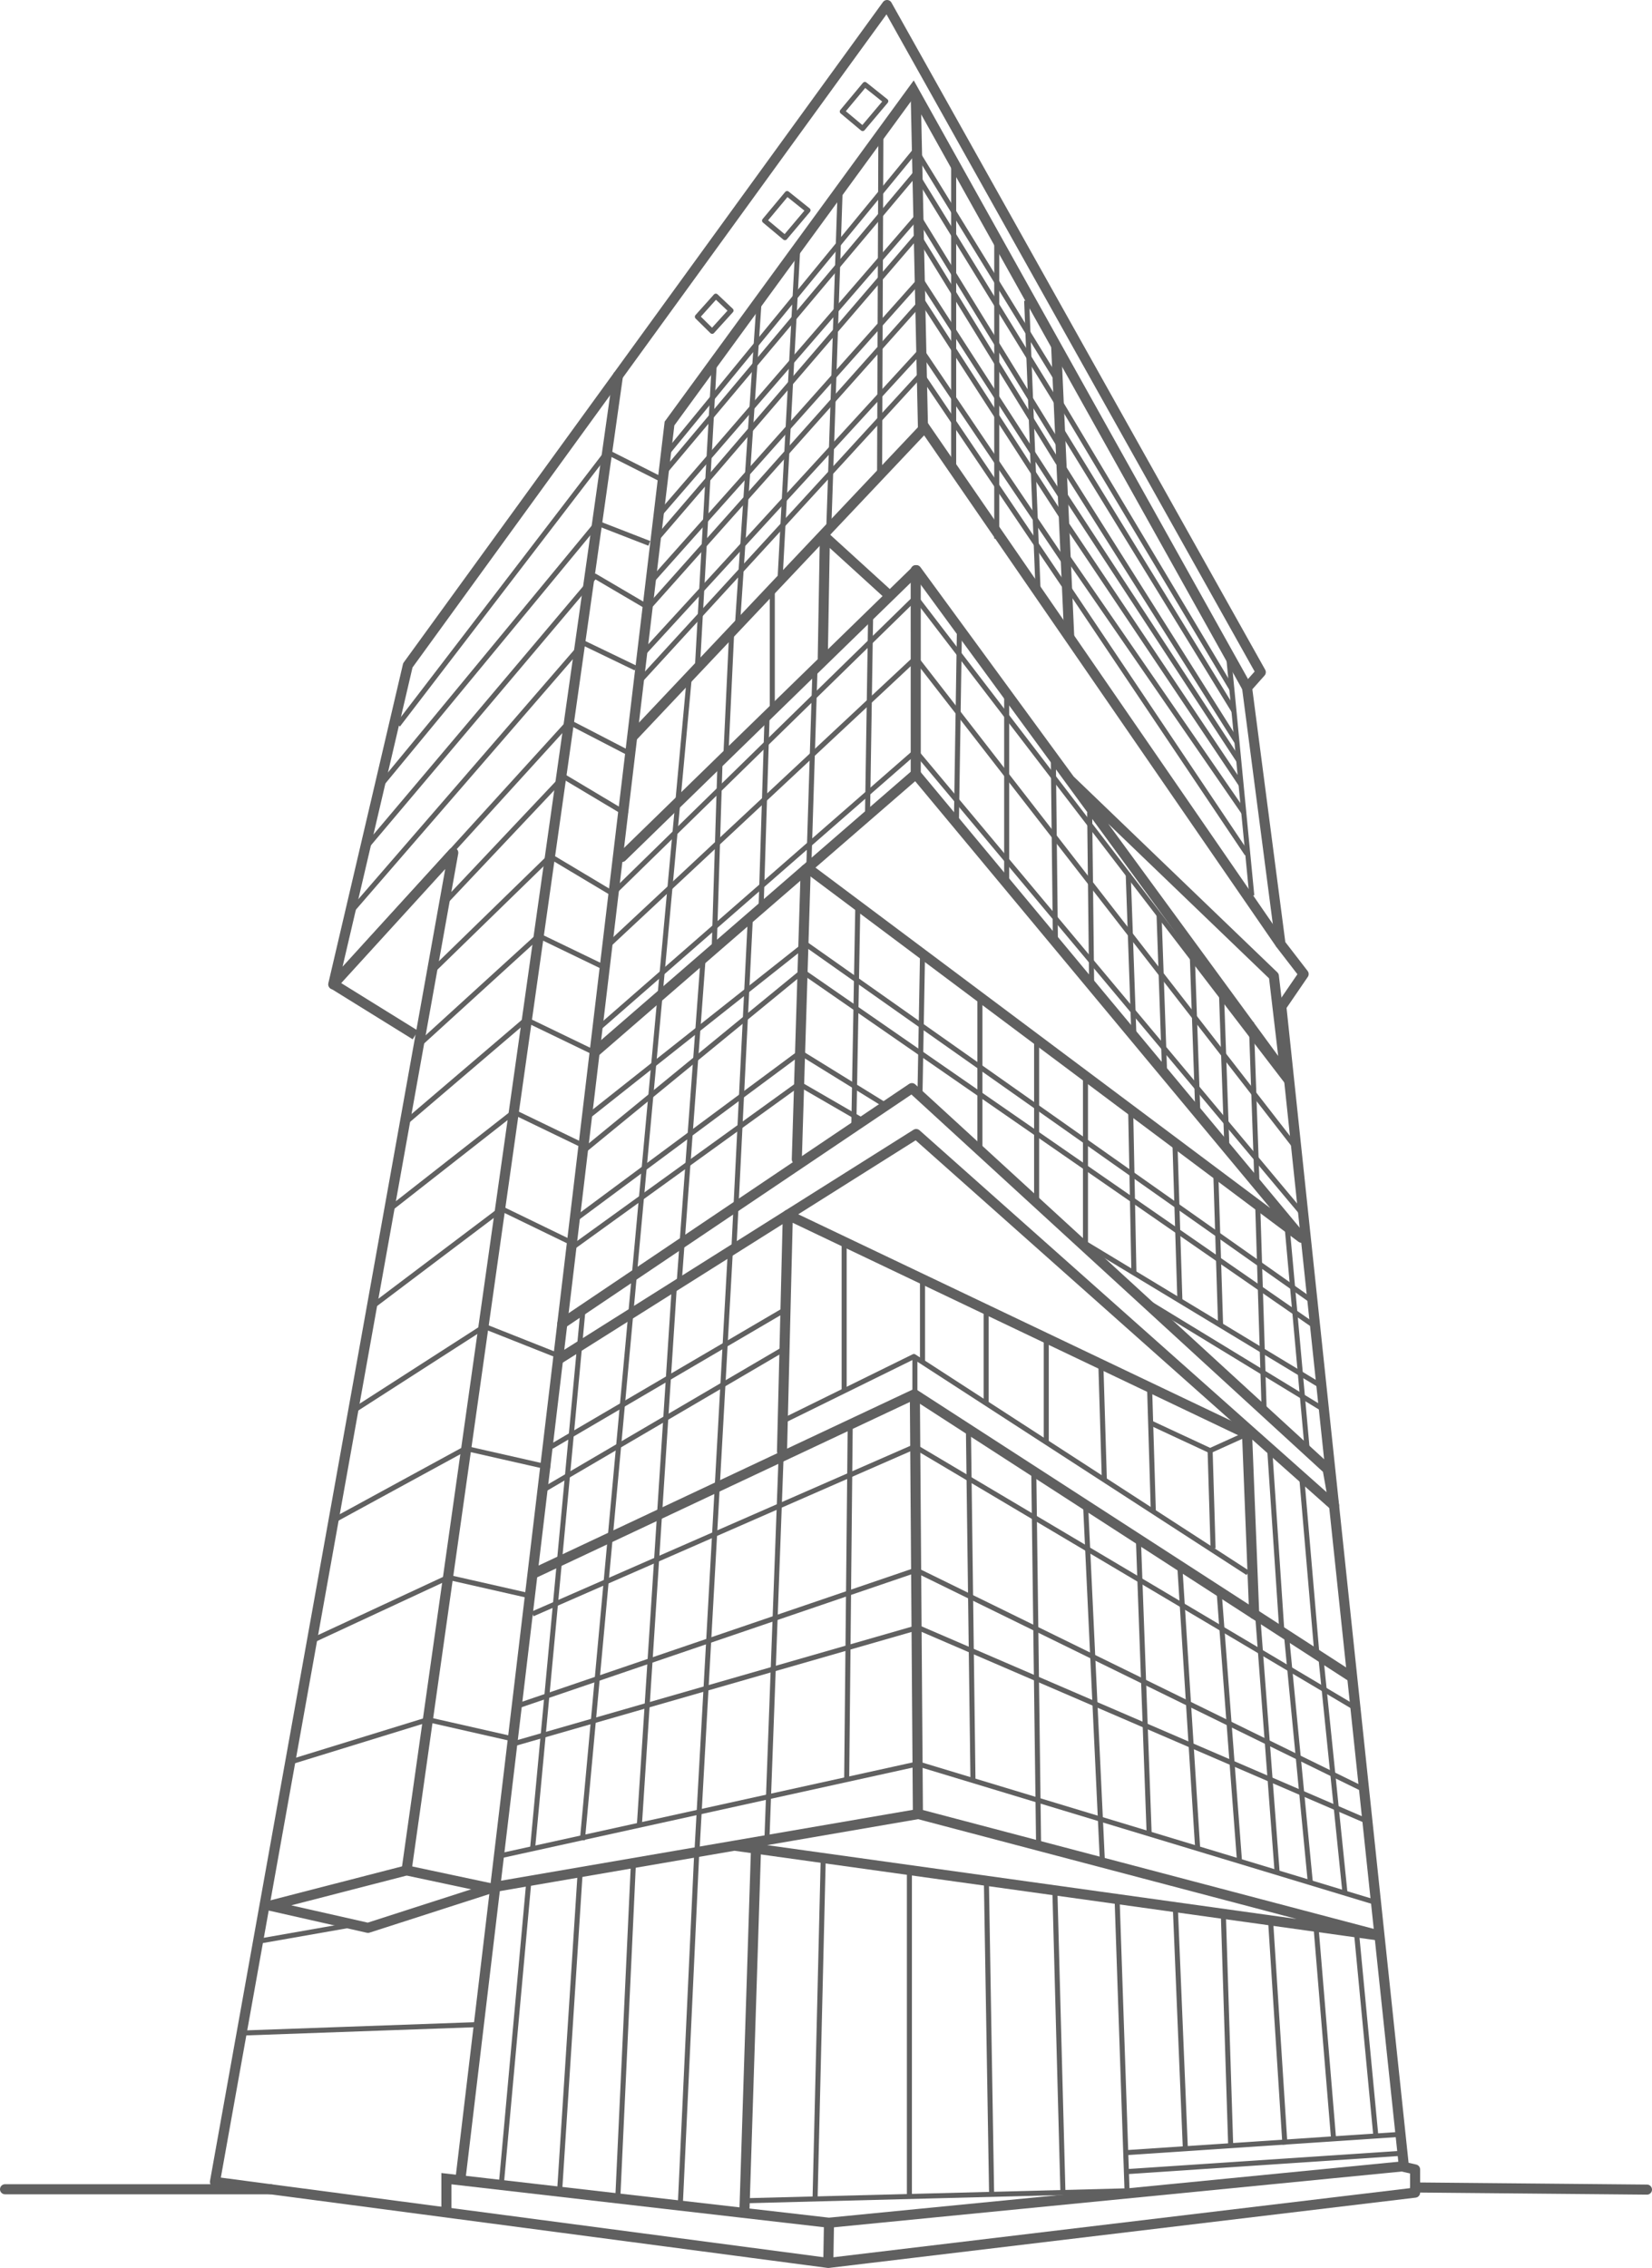 <?xml version="1.0" encoding="UTF-8"?>
<svg id="Layer_2" data-name="Layer 2" xmlns="http://www.w3.org/2000/svg" viewBox="0 0 656.04 900.34">
  <defs>
    <style>
      .cls-1, .cls-2, .cls-3 {
        stroke-width: 4px;
      }

      .cls-1, .cls-2, .cls-3, .cls-4 {
        fill: none;
        stroke: #606060;
      }

      .cls-1, .cls-3, .cls-4 {
        stroke-linejoin: round;
      }

      .cls-2 {
        stroke-miterlimit: 10;
      }

      .cls-3 {
        stroke-linecap: round;
      }

      .cls-4 {
        stroke-width: 2px;
      }
    </style>
  </defs>
  <g id="Layer_1-2" data-name="Layer 1">
    <g>
      <polygon class="cls-1" points="328.94 898.34 85.36 866.17 180 338.51 132.34 390.77 161.96 264.13 352.26 2 500.68 266.85 495.23 272.98 508.51 374.77 517.7 386.68 508.85 399.62 557.53 860.21 561.96 861.23 561.96 870.43 328.94 898.34"/>
      <polygon class="cls-3" points="107.19 756.51 161.45 742.51 194.89 749.62 146.13 765.32 107.19 756.51"/>
      <line class="cls-3" x1="245.4" y1="149.19" x2="161.45" y2="742.51"/>
      <polyline class="cls-2" points="177.28 876.77 177.28 864.89 329.19 882.38 556.68 860.04"/>
      <line class="cls-2" x1="329.19" y1="883.32" x2="328.94" y2="897.87"/>
      <polyline class="cls-2" points="182.89 864.77 265.87 168.13 362.64 35.62 495.23 272.98"/>
      <polygon class="cls-4" points="276.94 125.74 284.26 117.57 290.3 123.28 282.81 131.53 276.94 125.74"/>
      <polygon class="cls-4" points="334.49 44.27 343.45 33.53 351.76 40.17 342.58 51.04 334.49 44.27"/>
      <polygon class="cls-4" points="303.62 87.58 312.58 76.84 320.88 83.48 311.71 94.35 303.62 87.58"/>
      <polyline class="cls-2" points="251.04 292.63 367.23 169.66 508.51 374.77"/>
      <polyline class="cls-2" points="196.68 749.02 364.68 720.13 547.83 768.4 291.63 732.69"/>
      <polyline class="cls-2" points="211.47 624.83 363.15 553.49 536.99 665.88"/>
      <polyline class="cls-3" points="221.61 539.76 363.83 450.19 529.79 597.69 527.23 583.28 362.13 431.96 223.32 525.39"/>
      <line class="cls-2" x1="300.22" y1="733.89" x2="295.6" y2="878.52"/>
      <line class="cls-2" x1="364.51" y1="718.94" x2="363.32" y2="555.19"/>
      <line class="cls-2" x1="164.94" y1="410.88" x2="132.01" y2="390.47"/>
      <polyline class="cls-3" points="310.55 576.13 312.86 482.29 495.23 569.23 498.06 640.71"/>
      <polyline class="cls-3" points="236.13 417.79 363.66 307.28 516.85 491.36 322.04 345.57"/>
      <line class="cls-3" x1="316.43" y1="460.21" x2="319.96" y2="345.15"/>
      <line class="cls-3" x1="363.66" y1="307.28" x2="363.65" y2="226.34"/>
      <polyline class="cls-3" points="246.98 340.21 363.91 226.34 510.47 426.51 505.87 387.45 424.91 309.64"/>
      <polyline class="cls-3" points="326.74 261.23 327.57 213.06 352.43 235.7"/>
      <line class="cls-2" x1="366.54" y1="170.4" x2="363.65" y2="37.44"/>
      <line class="cls-2" x1="424.61" y1="252.95" x2="419.42" y2="137.26"/>
      <line class="cls-4" x1="283.62" y1="144.89" x2="276.94" y2="265.23"/>
      <line class="cls-4" x1="273.62" y1="270.09" x2="231.28" y2="730.47"/>
      <line class="cls-4" x1="301.46" y1="119.39" x2="292.94" y2="246.9"/>
      <line class="cls-4" x1="316.8" y1="98.39" x2="309.84" y2="228.72"/>
      <line class="cls-4" x1="333.7" y1="73.56" x2="329.12" y2="210"/>
      <line class="cls-4" x1="349.81" y1="52.81" x2="349.3" y2="188.64"/>
      <line class="cls-4" x1="378.72" y1="184.98" x2="378.72" y2="65.49"/>
      <line class="cls-4" x1="395.83" y1="213.84" x2="395.83" y2="94.35"/>
      <line class="cls-4" x1="412.26" y1="235.04" x2="407.71" y2="119.39"/>
      <polyline class="cls-4" points="198.13 736.83 364.51 700.21 546.44 755.27"/>
      <polyline class="cls-4" points="203.42 692.4 364.51 646.09 543.03 723.04"/>
      <polyline class="cls-4" points="205.22 677.33 363.81 623.28 541.7 710.44"/>
      <polyline class="cls-4" points="211.47 640.71 363.32 574.26 538.28 678.07"/>
      <polyline class="cls-4" points="310.85 564.13 362.93 538.5 495.56 624.42"/>
      <line class="cls-4" x1="363.32" y1="539.19" x2="363.32" y2="552.13"/>
      <polyline class="cls-4" points="262.21 190.09 241.12 179.44 158.04 287.79"/>
      <polyline class="cls-4" points="257.85 215.71 237.13 207.65 150.69 312.3"/>
      <polyline class="cls-4" points="257 240.89 236.28 228.72 144.96 336.8"/>
      <polyline class="cls-4" points="252.45 265.23 231.73 255.24 139 362.29"/>
      <polyline class="cls-4" points="250.26 299.23 225.95 286.64 144.96 375.62"/>
      <line class="cls-4" x1="497.11" y1="355.53" x2="488.09" y2="262.26"/>
      <polyline class="cls-4" points="265.28 179.44 363.65 59.53 419.42 150.26"/>
      <polyline class="cls-4" points="263.52 187.87 363.65 68.74 419.42 159.46"/>
      <polyline class="cls-4" points="261.51 204.72 364.53 85.59 420.3 176.32"/>
      <polyline class="cls-4" points="260.35 214.47 364.53 93.18 420.3 183.9"/>
      <polyline class="cls-4" points="258.37 231.07 365.57 110.83 422.16 198.43"/>
      <polyline class="cls-4" points="258.37 240.27 366.21 119.32 422.8 206.91"/>
      <polyline class="cls-4" points="254.93 259.97 365.89 139.01 423.31 224.12"/>
      <polyline class="cls-4" points="254.93 269.38 365.89 148.42 423.31 233.53"/>
      <line class="cls-3" x1="107.47" y1="869.09" x2="2" y2="869.09"/>
      <polyline class="cls-4" points="244.26 353.83 363.66 237.15 511.68 430.26"/>
      <polyline class="cls-4" points="241.16 375.62 363.66 261.23 514.79 455.83"/>
      <polyline class="cls-4" points="237.23 408.63 363.66 298.27 517.59 482.29"/>
      <polyline class="cls-4" points="233.07 443.56 319.96 374.77 521.22 516.61 522.27 526.56 318.71 385.64 231.45 457.12"/>
      <polyline class="cls-4" points="228.22 484.23 317.73 417.83 351.83 438.89"/>
      <polyline class="cls-4" points="226.87 495.55 317.34 430.26 342.78 444.98"/>
      <line class="cls-4" x1="524.78" y1="550.31" x2="426.45" y2="490.91"/>
      <line class="cls-4" x1="525.76" y1="559.59" x2="453.05" y2="515.29"/>
      <line class="cls-4" x1="231.45" y1="520.61" x2="211.49" y2="733.89"/>
      <line class="cls-4" x1="210.02" y1="746.72" x2="199.06" y2="867.4"/>
      <line class="cls-4" x1="230.4" y1="743.22" x2="222.21" y2="870.26"/>
      <line class="cls-4" x1="251.57" y1="738.98" x2="245.4" y2="871.21"/>
      <line class="cls-4" x1="276.7" y1="735.17" x2="270.15" y2="875.59"/>
      <line class="cls-4" x1="326.94" y1="736.85" x2="323.66" y2="873.66"/>
      <line class="cls-4" x1="361.14" y1="741.62" x2="361.14" y2="871.21"/>
      <line class="cls-4" x1="391.74" y1="748.06" x2="393.79" y2="871.21"/>
      <line class="cls-4" x1="418.91" y1="750.43" x2="422.12" y2="870.7"/>
      <line class="cls-4" x1="443.6" y1="753.15" x2="447.57" y2="869.74"/>
      <line class="cls-4" x1="466.75" y1="757.22" x2="470.72" y2="852.89"/>
      <line class="cls-4" x1="485.81" y1="759.82" x2="488.73" y2="851.79"/>
      <line class="cls-4" x1="504.67" y1="763.93" x2="510.27" y2="851.34"/>
      <line class="cls-4" x1="522.66" y1="765.49" x2="529.62" y2="849.49"/>
      <line class="cls-4" x1="538.73" y1="767.64" x2="546.44" y2="848.64"/>
      <line class="cls-4" x1="446.72" y1="869.74" x2="295.6" y2="873.66"/>
      <line class="cls-4" x1="556.17" y1="847.29" x2="446.72" y2="854.59"/>
      <line class="cls-4" x1="556.17" y1="854.84" x2="446.72" y2="862.14"/>
      <line class="cls-4" x1="96.47" y1="807.06" x2="189.4" y2="803.74"/>
      <line class="cls-4" x1="103.87" y1="770.43" x2="140.38" y2="764.02"/>
      <polyline class="cls-4" points="116.06 699.26 169.92 682.66 203.42 690.26"/>
      <polyline class="cls-4" points="124.13 651.19 177.98 626.16 211.49 633.76"/>
      <polyline class="cls-4" points="132.46 603.6 184.94 574.99 218.44 582.59"/>
      <polyline class="cls-4" points="140.89 559.66 192.38 526.56 221.47 538.09"/>
      <polyline class="cls-4" points="148.3 518.3 199.23 479.87 226.87 493.28"/>
      <polyline class="cls-4" points="154.98 479.87 204.05 441.45 231.28 454.6"/>
      <polyline class="cls-4" points="160.75 445.85 208.91 404.75 236.13 417.9"/>
      <polyline class="cls-4" points="166.31 414.81 213.89 371.46 239.63 383.89"/>
      <polyline class="cls-4" points="171.55 385.64 218.51 339.91 243.62 354.92"/>
      <polyline class="cls-4" points="176.41 358.53 223.87 308.27 248.98 323.27"/>
      <line class="cls-4" x1="267.79" y1="510.67" x2="253.91" y2="724.55"/>
      <line class="cls-4" x1="310.21" y1="577.62" x2="304.55" y2="730.47"/>
      <line class="cls-4" x1="337.65" y1="564.29" x2="336.23" y2="706.44"/>
      <line class="cls-4" x1="384.56" y1="565.99" x2="386.38" y2="706.44"/>
      <line class="cls-4" x1="452.14" y1="612.7" x2="456.34" y2="727.74"/>
      <line class="cls-4" x1="468.62" y1="623.28" x2="475.62" y2="733.89"/>
      <line class="cls-4" x1="484.15" y1="632.09" x2="492.23" y2="738.87"/>
      <line class="cls-4" x1="499.45" y1="641.29" x2="507.18" y2="743.39"/>
      <line class="cls-4" x1="510.81" y1="648.33" x2="520.43" y2="748.06"/>
      <line class="cls-4" x1="524.5" y1="657.48" x2="534.12" y2="751.54"/>
      <line class="cls-4" x1="410.53" y1="584.12" x2="412.45" y2="732.7"/>
      <line class="cls-4" x1="431.12" y1="597.69" x2="437.8" y2="739.4"/>
      <line class="cls-4" x1="290.03" y1="496.67" x2="276.84" y2="733.89"/>
      <line class="cls-4" x1="218.98" y1="574.26" x2="310.55" y2="520.61"/>
      <line class="cls-4" x1="216.42" y1="591.11" x2="311.24" y2="535.56"/>
      <line class="cls-4" x1="335.23" y1="552.13" x2="335.23" y2="494.65"/>
      <line class="cls-4" x1="366.34" y1="540.71" x2="366.34" y2="506.83"/>
      <line class="cls-4" x1="391.62" y1="557.09" x2="391.62" y2="520.61"/>
      <line class="cls-4" x1="415.49" y1="572.55" x2="415.49" y2="530.7"/>
      <line class="cls-4" x1="438.56" y1="587.49" x2="437.19" y2="542.27"/>
      <line class="cls-4" x1="458.01" y1="600.09" x2="456.55" y2="551.64"/>
      <line class="cls-4" x1="481.73" y1="614.67" x2="480.56" y2="575.87"/>
      <polyline class="cls-4" points="456.95 564.88 480.56 575.87 495.23 569.23"/>
      <line class="cls-3" x1="561.96" y1="868.38" x2="654.04" y2="869.23"/>
      <line class="cls-4" x1="290.51" y1="252" x2="288.34" y2="298.27"/>
      <line class="cls-4" x1="285.91" y1="303.29" x2="283.62" y2="376.64"/>
      <line class="cls-4" x1="279.17" y1="381.16" x2="269.69" y2="509.48"/>
      <line class="cls-4" x1="297.98" y1="364.32" x2="291.4" y2="496.67"/>
      <line class="cls-4" x1="340.64" y1="360.33" x2="339.06" y2="447.48"/>
      <line class="cls-4" x1="366.34" y1="379.49" x2="365.35" y2="433.92"/>
      <line class="cls-4" x1="389.14" y1="396.6" x2="389.14" y2="455.83"/>
      <line class="cls-4" x1="411.66" y1="412.64" x2="411.66" y2="477.35"/>
      <line class="cls-4" x1="431.06" y1="427.7" x2="431.06" y2="493.7"/>
      <line class="cls-4" x1="449.01" y1="440.59" x2="450.3" y2="505.32"/>
      <line class="cls-4" x1="466.59" y1="453.7" x2="468.56" y2="516.35"/>
      <line class="cls-4" x1="482.85" y1="466.72" x2="484.72" y2="526.11"/>
      <line class="cls-4" x1="499.45" y1="478.05" x2="502.01" y2="559.59"/>
      <line class="cls-4" x1="511.17" y1="487.32" x2="519.15" y2="575.87"/>
      <line class="cls-4" x1="304.62" y1="284.58" x2="302.24" y2="360.5"/>
      <line class="cls-4" x1="323.66" y1="265.33" x2="321.2" y2="344.07"/>
      <line class="cls-4" x1="345.73" y1="245.21" x2="344.5" y2="323.96"/>
      <line class="cls-4" x1="381.01" y1="249.65" x2="379.78" y2="328.39"/>
      <line class="cls-4" x1="399.77" y1="274.67" x2="399.77" y2="350.67"/>
      <line class="cls-4" x1="418.3" y1="300.89" x2="419.15" y2="375.79"/>
      <line class="cls-4" x1="432.73" y1="322.51" x2="433.51" y2="391.21"/>
      <line class="cls-4" x1="448.03" y1="346.68" x2="450.3" y2="411.39"/>
      <line class="cls-4" x1="460.28" y1="362.99" x2="462.55" y2="427.7"/>
      <line class="cls-4" x1="473.42" y1="377.45" x2="475.69" y2="442.17"/>
      <line class="cls-4" x1="484.93" y1="390.28" x2="487.2" y2="454.99"/>
      <line class="cls-4" x1="496.92" y1="405.76" x2="499.19" y2="470.47"/>
      <line class="cls-4" x1="306.69" y1="233.23" x2="306.69" y2="281.49"/>
      <line class="cls-4" x1="504.26" y1="575.87" x2="509.06" y2="647.82"/>
      <line class="cls-4" x1="516.93" y1="586.27" x2="522.98" y2="656.82"/>
      <line class="cls-4" x1="421.23" y1="159.96" x2="489.18" y2="273.56"/>
      <line class="cls-4" x1="420.3" y1="168.65" x2="490.02" y2="282.25"/>
      <line class="cls-4" x1="422.01" y1="184.98" x2="491.21" y2="294.59"/>
      <line class="cls-4" x1="422.01" y1="195.11" x2="491.92" y2="301.94"/>
      <line class="cls-4" x1="422.01" y1="205.79" x2="492.84" y2="311.46"/>
      <line class="cls-4" x1="423.31" y1="220.14" x2="493.91" y2="322.51"/>
      <line class="cls-4" x1="422.8" y1="231.07" x2="495.23" y2="339.02"/>
    </g>
  </g>
</svg>